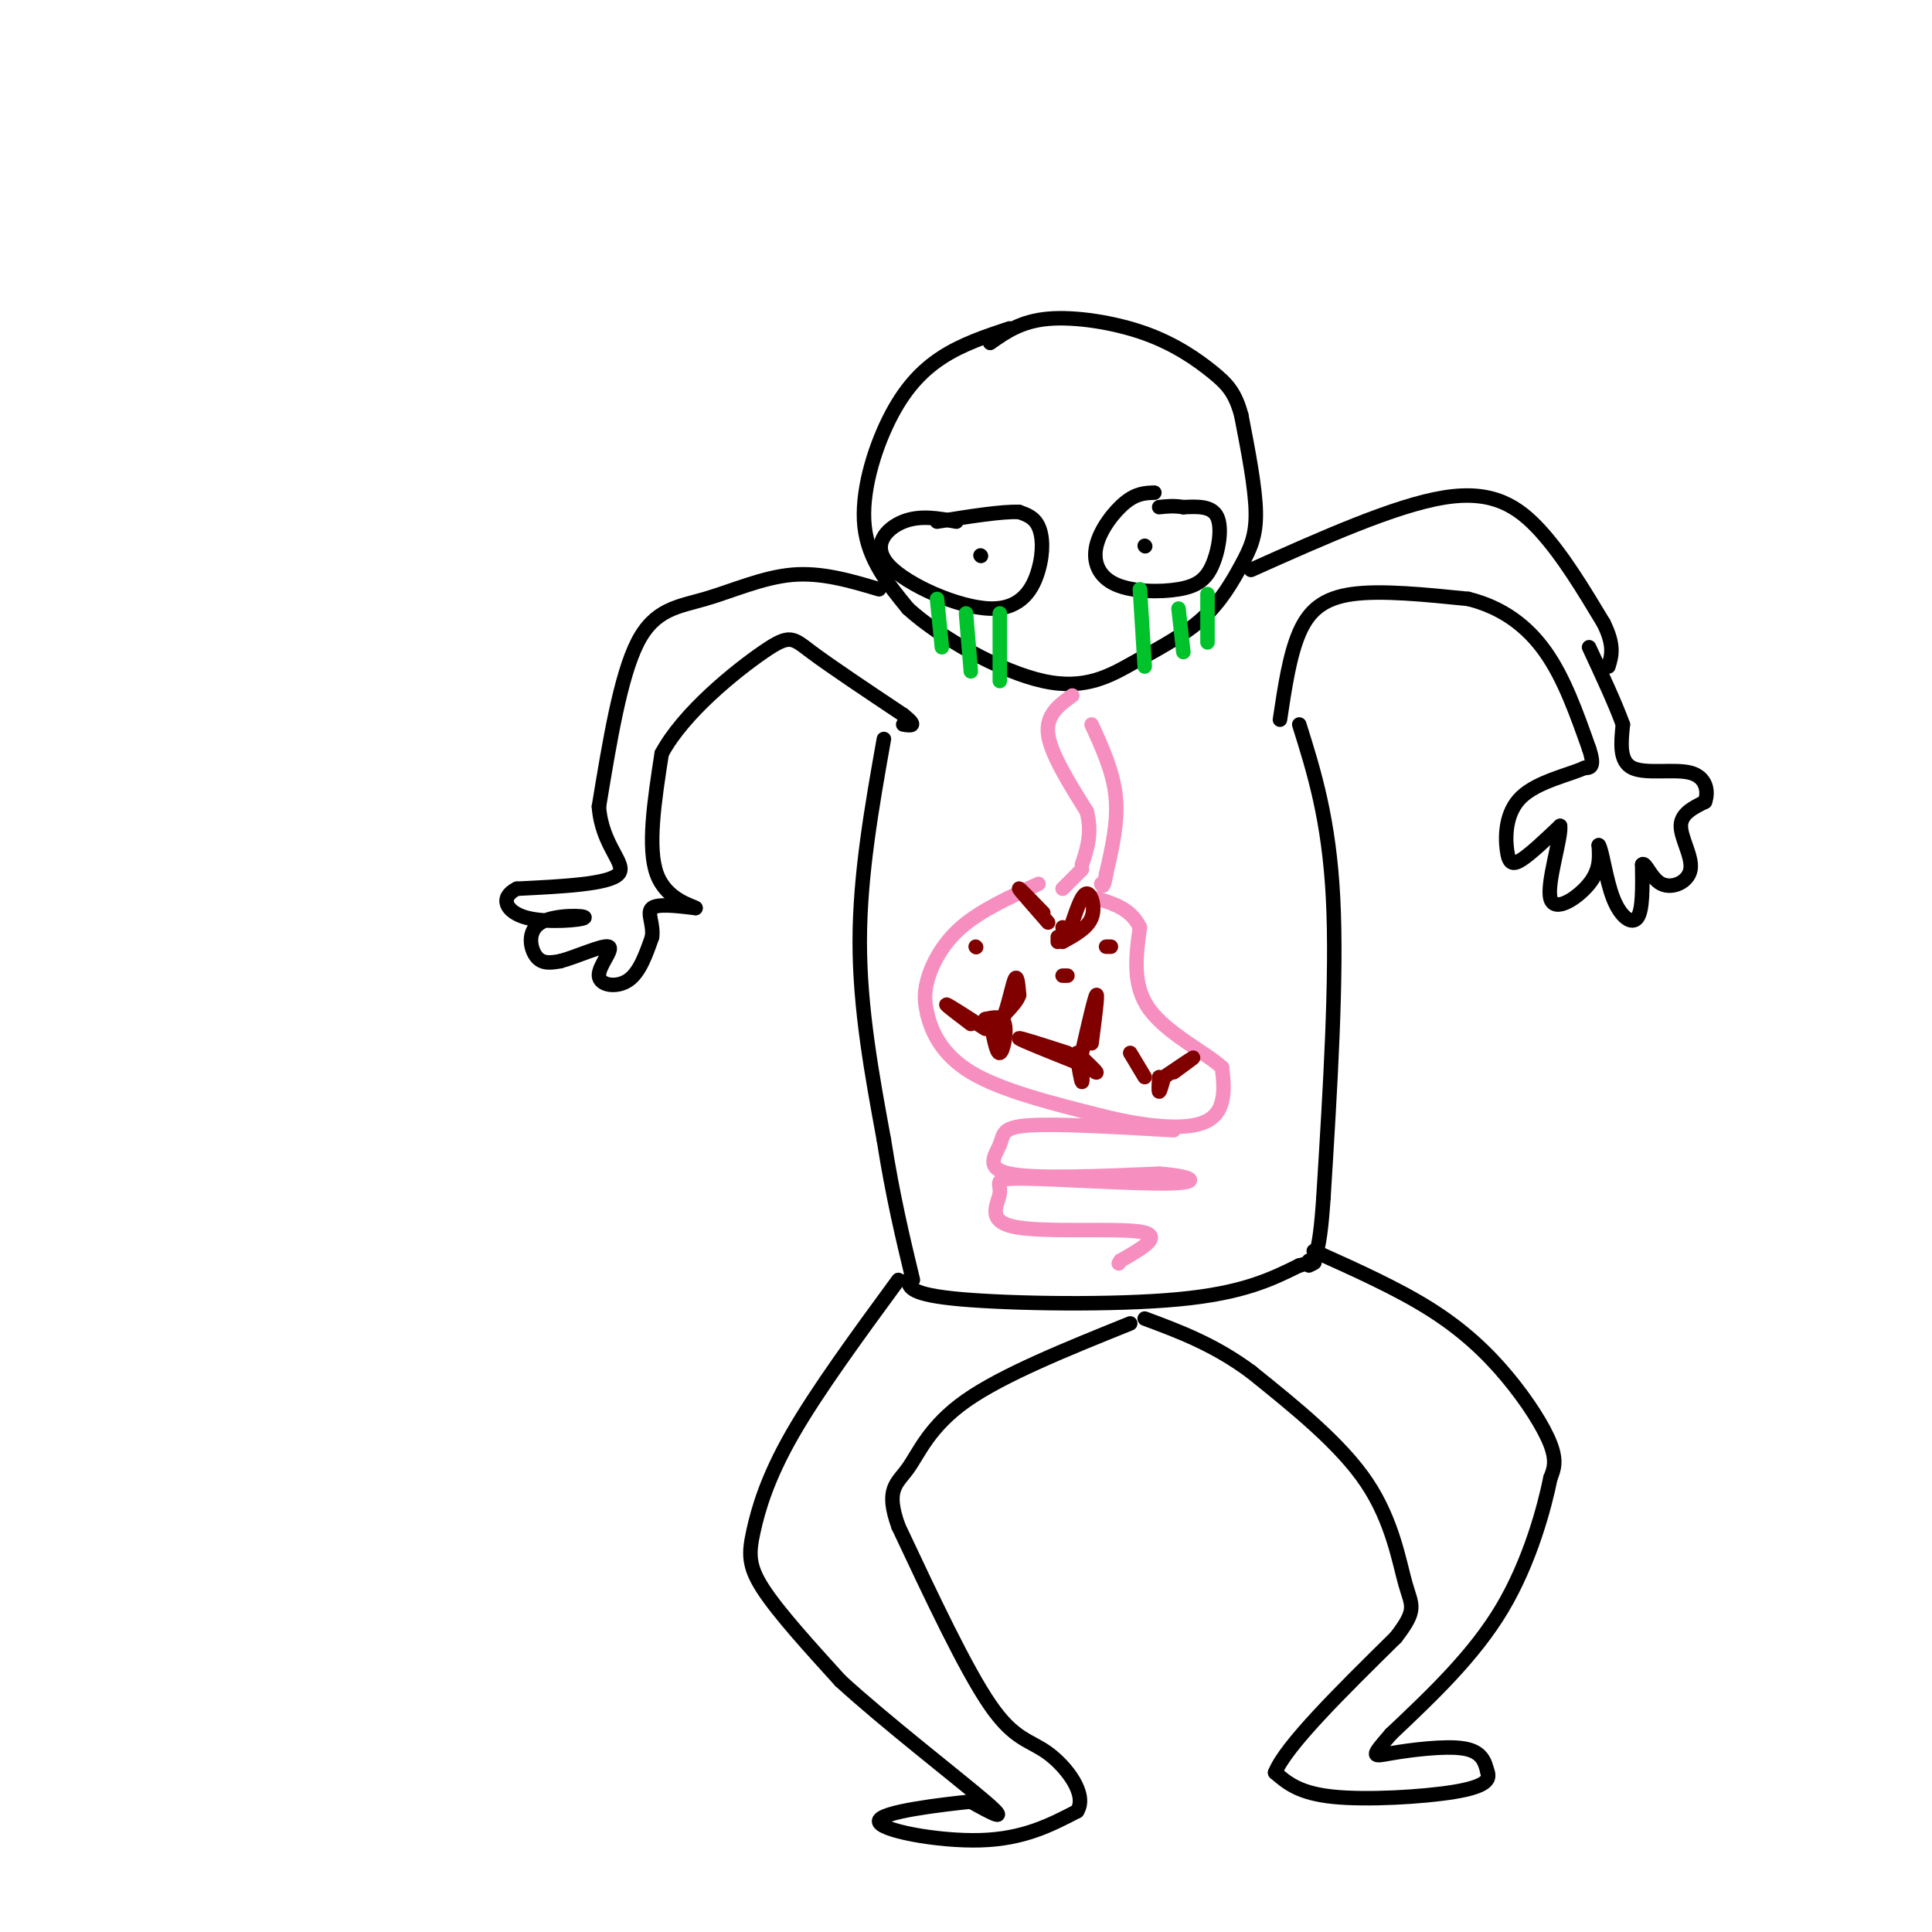 <svg viewBox='0 0 400 400' version='1.1' xmlns='http://www.w3.org/2000/svg' xmlns:xlink='http://www.w3.org/1999/xlink'><g fill='none' stroke='#000000' stroke-width='3' stroke-linecap='round' stroke-linejoin='round'><path d='M209,68c-4.875,1.619 -9.750,3.238 -14,6c-4.250,2.762 -7.875,6.667 -11,13c-3.125,6.333 -5.750,15.095 -5,22c0.750,6.905 4.875,11.952 9,17'/><path d='M188,126c6.778,6.164 19.223,13.073 28,15c8.777,1.927 13.885,-1.127 19,-4c5.115,-2.873 10.237,-5.564 14,-9c3.763,-3.436 6.167,-7.617 8,-11c1.833,-3.383 3.095,-5.966 3,-11c-0.095,-5.034 -1.548,-12.517 -3,-20'/><path d='M257,86c-1.255,-4.711 -2.893,-6.490 -6,-9c-3.107,-2.510 -7.683,-5.753 -14,-8c-6.317,-2.247 -14.376,-3.499 -20,-3c-5.624,0.499 -8.812,2.750 -12,5'/><path d='M198,108c-3.752,-0.699 -7.503,-1.398 -11,0c-3.497,1.398 -6.738,4.894 -3,9c3.738,4.106 14.456,8.822 21,9c6.544,0.178 8.916,-4.183 10,-8c1.084,-3.817 0.881,-7.091 0,-9c-0.881,-1.909 -2.441,-2.455 -4,-3'/><path d='M211,106c-3.500,-0.167 -10.250,0.917 -17,2'/><path d='M239,102c-1.827,0.055 -3.654,0.111 -6,2c-2.346,1.889 -5.212,5.613 -6,9c-0.788,3.387 0.502,6.438 4,8c3.498,1.562 9.206,1.635 13,1c3.794,-0.635 5.675,-1.979 7,-5c1.325,-3.021 2.093,-7.720 1,-10c-1.093,-2.280 -4.046,-2.140 -7,-2'/><path d='M245,105c-2.000,-0.333 -3.500,-0.167 -5,0'/><path d='M237,113c0.000,0.000 0.100,0.100 0.1,0.1'/><path d='M203,115c0.000,0.000 0.100,0.100 0.1,0.1'/><path d='M183,153c-2.500,14.083 -5.000,28.167 -5,42c0.000,13.833 2.500,27.417 5,41'/><path d='M183,236c1.833,11.667 3.917,20.333 6,29'/><path d='M269,150c3.083,9.833 6.167,19.667 7,36c0.833,16.333 -0.583,39.167 -2,62'/><path d='M274,248c-0.833,12.500 -1.917,12.750 -3,13'/><path d='M188,265c0.200,1.533 0.400,3.067 11,4c10.600,0.933 31.600,1.267 45,0c13.400,-1.267 19.200,-4.133 25,-7'/><path d='M269,262c4.500,-1.167 3.250,-0.583 2,0'/><path d='M186,265c-8.429,11.506 -16.857,23.012 -22,32c-5.143,8.988 -7.000,15.458 -8,20c-1.000,4.542 -1.143,7.155 2,12c3.143,4.845 9.571,11.923 16,19'/><path d='M174,348c9.289,8.511 24.511,20.289 30,25c5.489,4.711 1.244,2.356 -3,0'/><path d='M201,373c-5.774,0.595 -18.708,2.083 -19,4c-0.292,1.917 12.060,4.262 21,4c8.940,-0.262 14.470,-3.131 20,-6'/><path d='M223,375c2.226,-3.488 -2.208,-9.208 -6,-12c-3.792,-2.792 -6.940,-2.655 -12,-10c-5.060,-7.345 -12.030,-22.173 -19,-37'/><path d='M186,316c-2.798,-7.798 -0.292,-8.792 2,-12c2.292,-3.208 4.369,-8.631 12,-14c7.631,-5.369 20.815,-10.685 34,-16'/><path d='M272,259c8.601,3.863 17.202,7.726 24,12c6.798,4.274 11.792,8.958 16,14c4.208,5.042 7.631,10.440 9,14c1.369,3.560 0.685,5.280 0,7'/><path d='M321,306c-1.200,5.933 -4.200,17.267 -10,27c-5.800,9.733 -14.400,17.867 -23,26'/><path d='M288,359c-4.393,5.048 -3.875,4.667 0,4c3.875,-0.667 11.107,-1.619 15,-1c3.893,0.619 4.446,2.810 5,5'/><path d='M308,367c0.536,1.560 -0.625,2.958 -7,4c-6.375,1.042 -17.964,1.726 -25,1c-7.036,-0.726 -9.518,-2.863 -12,-5'/><path d='M264,367c2.167,-5.500 13.583,-16.750 25,-28'/><path d='M289,339c4.512,-5.845 3.292,-6.458 2,-11c-1.292,-4.542 -2.655,-13.012 -8,-21c-5.345,-7.988 -14.673,-15.494 -24,-23'/><path d='M259,284c-7.667,-5.667 -14.833,-8.333 -22,-11'/><path d='M182,122c-5.940,-1.768 -11.881,-3.536 -18,-3c-6.119,0.536 -12.417,3.375 -18,5c-5.583,1.625 -10.452,2.036 -14,9c-3.548,6.964 -5.774,20.482 -8,34'/><path d='M124,167c0.578,8.267 6.022,11.933 4,14c-2.022,2.067 -11.511,2.533 -21,3'/><path d='M107,184c-3.662,1.810 -2.315,4.836 2,6c4.315,1.164 11.600,0.467 12,0c0.400,-0.467 -6.085,-0.703 -9,1c-2.915,1.703 -2.262,5.344 -1,7c1.262,1.656 3.131,1.328 5,1'/><path d='M116,199c3.239,-0.844 8.837,-3.453 10,-3c1.163,0.453 -2.110,3.968 -2,6c0.110,2.032 3.603,2.581 6,1c2.397,-1.581 3.699,-5.290 5,-9'/><path d='M135,194c0.378,-2.733 -1.178,-5.067 0,-6c1.178,-0.933 5.089,-0.467 9,0'/><path d='M144,188c-0.422,-0.444 -5.978,-1.556 -8,-7c-2.022,-5.444 -0.511,-15.222 1,-25'/><path d='M137,156c4.536,-8.464 15.375,-17.125 21,-21c5.625,-3.875 6.036,-2.964 10,0c3.964,2.964 11.482,7.982 19,13'/><path d='M187,148c3.167,2.500 1.583,2.250 0,2'/><path d='M259,118c14.956,-6.689 29.911,-13.378 40,-15c10.089,-1.622 15.311,1.822 20,7c4.689,5.178 8.844,12.089 13,19'/><path d='M332,129c2.333,4.667 1.667,6.833 1,9'/><path d='M265,149c1.000,-6.689 2.000,-13.378 4,-18c2.000,-4.622 5.000,-7.178 11,-8c6.000,-0.822 15.000,0.089 24,1'/><path d='M304,124c6.889,1.711 12.111,5.489 16,11c3.889,5.511 6.444,12.756 9,20'/><path d='M329,155c1.333,4.000 0.167,4.000 -1,4'/><path d='M328,159c-2.895,1.365 -9.632,2.778 -13,6c-3.368,3.222 -3.368,8.252 -3,11c0.368,2.748 1.105,3.214 3,2c1.895,-1.214 4.947,-4.107 8,-7'/><path d='M323,171c0.333,2.393 -2.833,11.875 -2,15c0.833,3.125 5.667,-0.107 8,-3c2.333,-2.893 2.167,-5.446 2,-8'/><path d='M331,175c0.702,0.881 1.458,7.083 3,11c1.542,3.917 3.869,5.548 5,4c1.131,-1.548 1.065,-6.274 1,-11'/><path d='M340,179c0.649,-0.742 1.772,2.904 4,4c2.228,1.096 5.561,-0.359 6,-3c0.439,-2.641 -2.018,-6.469 -2,-9c0.018,-2.531 2.509,-3.766 5,-5'/><path d='M353,166c0.786,-2.179 0.250,-5.125 -3,-6c-3.250,-0.875 -9.214,0.321 -12,-1c-2.786,-1.321 -2.393,-5.161 -2,-9'/><path d='M336,150c-1.500,-4.167 -4.250,-10.083 -7,-16'/></g>
<g fill='none' stroke='#F68FBF' stroke-width='3' stroke-linecap='round' stroke-linejoin='round'><path d='M222,144c-2.750,2.000 -5.500,4.000 -5,8c0.500,4.000 4.250,10.000 8,16'/><path d='M225,168c1.167,4.500 0.083,7.750 -1,11'/><path d='M226,150c2.250,4.917 4.500,9.833 5,15c0.500,5.167 -0.750,10.583 -2,16'/><path d='M229,181c-0.500,3.000 -0.750,2.500 -1,2'/><path d='M224,180c0.000,0.000 -4.000,4.000 -4,4'/><path d='M215,183c-5.978,2.733 -11.956,5.467 -16,9c-4.044,3.533 -6.156,7.867 -7,11c-0.844,3.133 -0.422,5.067 0,7'/><path d='M192,210c0.800,3.356 2.800,8.244 9,12c6.200,3.756 16.600,6.378 27,9'/><path d='M228,231c8.119,2.060 14.917,2.708 19,2c4.083,-0.708 5.452,-2.774 6,-5c0.548,-2.226 0.274,-4.613 0,-7'/><path d='M253,221c-3.244,-3.000 -11.356,-7.000 -15,-12c-3.644,-5.000 -2.822,-11.000 -2,-17'/><path d='M236,192c-1.833,-3.833 -5.417,-4.917 -9,-6'/><path d='M243,234c-12.125,-0.696 -24.250,-1.393 -30,-1c-5.750,0.393 -5.125,1.875 -6,4c-0.875,2.125 -3.250,4.893 2,6c5.250,1.107 18.125,0.554 31,0'/><path d='M240,243c7.006,0.532 9.020,1.861 2,2c-7.020,0.139 -23.074,-0.913 -30,-1c-6.926,-0.087 -4.722,0.791 -5,3c-0.278,2.209 -3.036,5.749 3,7c6.036,1.251 20.868,0.215 26,1c5.132,0.785 0.566,3.393 -4,6'/><path d='M232,261c-0.667,1.000 -0.333,0.500 0,0'/></g>
<g fill='none' stroke='#800000' stroke-width='3' stroke-linecap='round' stroke-linejoin='round'><path d='M205,211c0.644,3.600 1.289,7.200 2,7c0.711,-0.200 1.489,-4.200 1,-6c-0.489,-1.800 -2.244,-1.400 -4,-1'/><path d='M204,211c-0.107,0.643 1.625,2.750 3,1c1.375,-1.750 2.393,-7.357 3,-9c0.607,-1.643 0.804,0.679 1,3'/><path d='M211,206c-0.333,1.167 -1.667,2.583 -3,4'/><path d='M204,213c-3.750,-2.417 -7.500,-4.833 -8,-5c-0.500,-0.167 2.250,1.917 5,4'/><path d='M223,218c1.917,1.833 3.833,3.667 4,4c0.167,0.333 -1.417,-0.833 -3,-2'/><path d='M224,218c1.333,-5.833 2.667,-11.667 3,-12c0.333,-0.333 -0.333,4.833 -1,10'/><path d='M221,218c-5.167,-1.667 -10.333,-3.333 -10,-3c0.333,0.333 6.167,2.667 12,5'/><path d='M240,223c-0.083,1.500 -0.167,3.000 0,3c0.167,0.000 0.583,-1.500 1,-3'/><path d='M243,222c2.167,-1.583 4.333,-3.167 4,-3c-0.333,0.167 -3.167,2.083 -6,4'/><path d='M237,223c-1.500,-2.500 -3.000,-5.000 -3,-5c0.000,0.000 1.500,2.500 3,5'/><path d='M220,192c0.000,0.000 0.100,0.100 0.1,0.1'/><path d='M216,189c-2.583,-2.667 -5.167,-5.333 -5,-5c0.167,0.333 3.083,3.667 6,7'/><path d='M222,191c1.022,-2.978 2.044,-5.956 3,-6c0.956,-0.044 1.844,2.844 1,5c-0.844,2.156 -3.422,3.578 -6,5'/><path d='M219,194c0.000,0.000 0.000,1.000 0,1'/><path d='M223,219c0.417,2.417 0.833,4.833 1,5c0.167,0.167 0.083,-1.917 0,-4'/><path d='M202,196c0.000,0.000 0.100,0.100 0.1,0.1'/><path d='M221,202c0.000,0.000 -1.000,0.000 -1,0'/><path d='M230,196c0.000,0.000 -1.000,0.000 -1,0'/></g>
<g fill='none' stroke='#00C32C' stroke-width='3' stroke-linecap='round' stroke-linejoin='round'><path d='M194,124c0.000,0.000 1.000,10.000 1,10'/><path d='M200,127c0.000,0.000 1.000,12.000 1,12'/><path d='M207,127c0.000,0.000 0.000,14.000 0,14'/><path d='M236,122c0.000,0.000 1.000,16.000 1,16'/><path d='M244,126c0.000,0.000 1.000,9.000 1,9'/><path d='M250,123c0.000,0.000 0.000,10.000 0,10'/></g>
</svg>